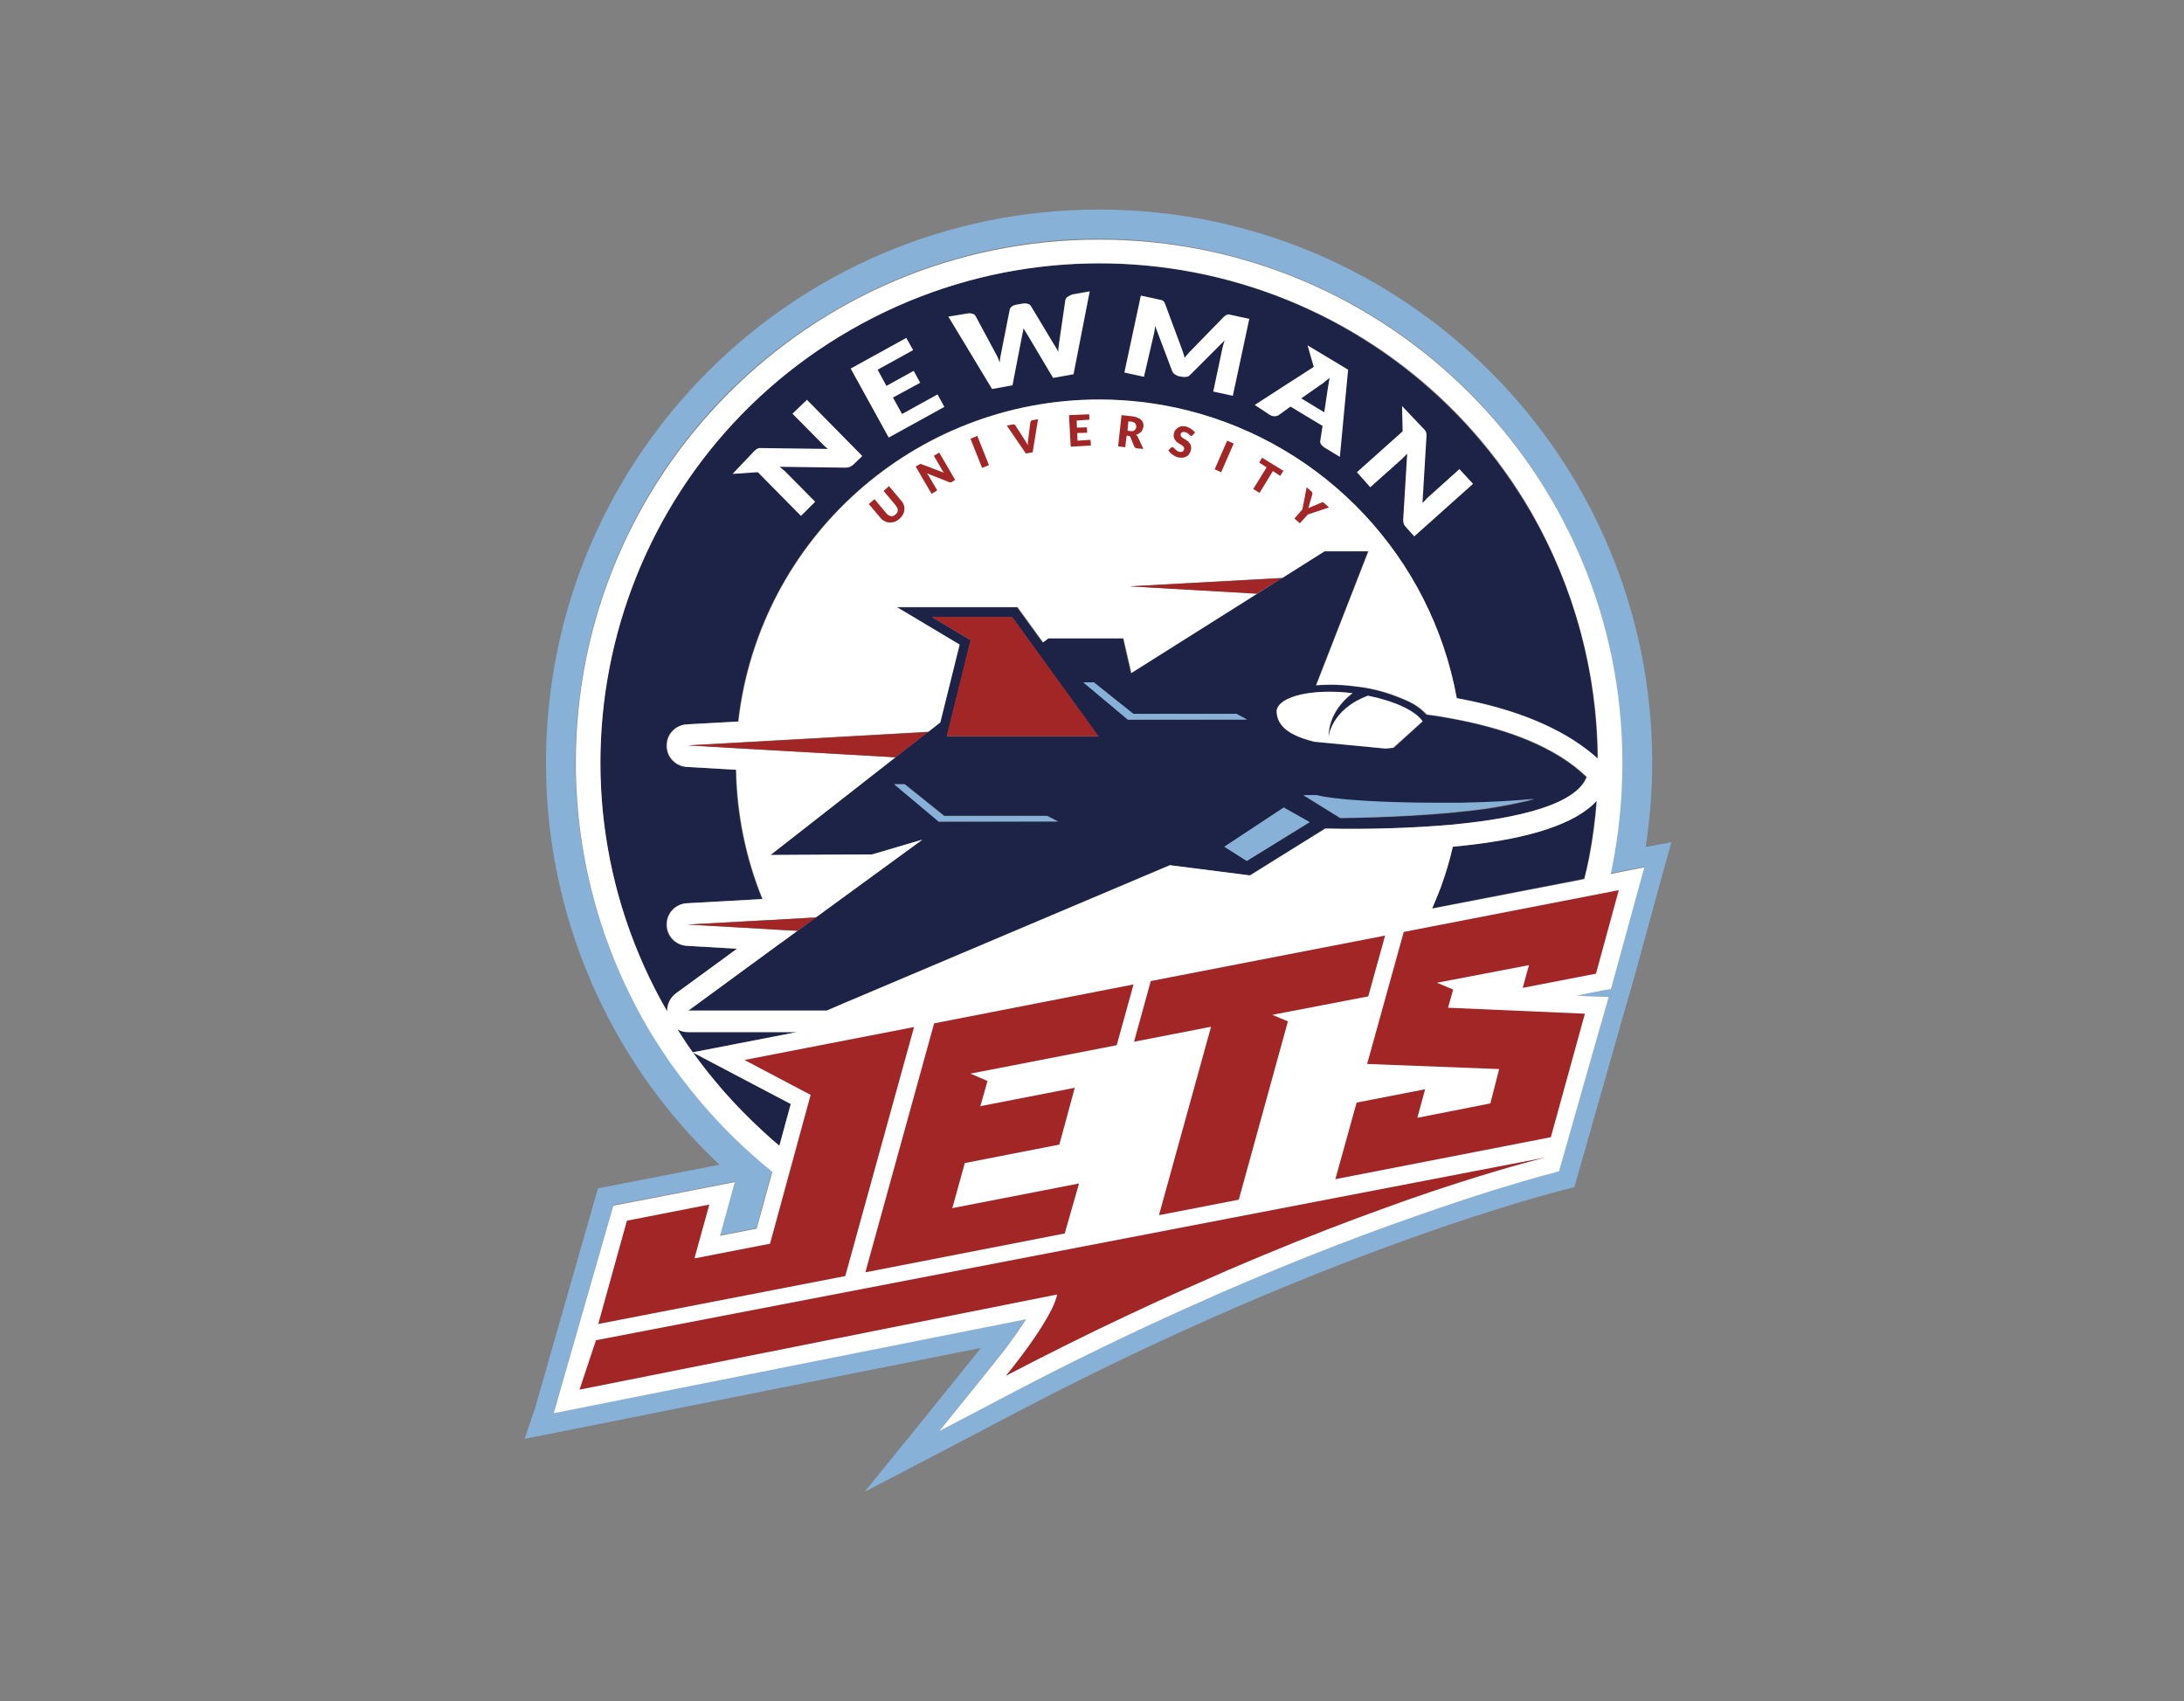 <?xml version="1.0" encoding="utf-8"?>
<!-- Generator: Adobe Illustrator 26.0.3, SVG Export Plug-In . SVG Version: 6.00 Build 0)  -->
<svg version="1.0" id="Layer_1" xmlns="http://www.w3.org/2000/svg" xmlns:xlink="http://www.w3.org/1999/xlink" x="0px" y="0px"
	 viewBox="0 0 769.2 599.2" style="enable-background:new 0 0 769.2 599.2;" xml:space="preserve">
<rect x="0" y="0" width="769.2" height="599.2" fill="#808080" stroke="none"/>
<style type="text/css">
	.st0{fill:#1D2347;}
	.st1{fill:#87B1D7;}
	.st2{fill:#FFFFFF;}
	.st3{fill:#A32627;}
	.st4{fill:none;}
</style>
<g>
	<path class="st0" d="M465,135.6l-6.6,4.8l8.1,4.9l1.2-8.1c0.1-0.5,0.2-1.1,0.3-1.8c0.1-0.7,0.2-1.4,0.4-2.2c-0.6,0.5-1.2,1-1.8,1.4
		C465.9,134.9,465.4,135.3,465,135.6"/>
	<path class="st0" d="M560.5,283.7c-8.3,7.4-24.6,12.2-48.9,14.4c-1.1,4.8-2.5,9.6-4.2,14.2c-0.9,2.6-2,5.1-3.1,7.6l0,0l51.9-10.1
		l1.8-0.4l0,0c0.6-2.4,1.1-4.9,1.6-7.4c1.3-6.7,2.2-13.5,2.7-20.3C561.8,282.5,561.2,283.1,560.5,283.7"/>
	<path class="st0" d="M241.8,333.1c-4.2-0.2-7.4-3.8-7.1-7.9c0.2-3.9,3.3-6.9,7.1-7.1l25.2-1.4l1.4-0.1c-5.9-14.5-9-29.9-9.3-45.5
		l-1.6-0.1l-15.7-0.9c-4.2-0.2-7.4-3.8-7.1-7.9c0.2-3.9,3.3-6.9,7.1-7.1l16.4-0.9l1.7-0.1c7.4-64.6,62.1-113.4,127.1-113.4
		c10.4,0,20.8,1.2,30.9,3.7c48.8,12.2,86,51.9,95,101.4c20.8,3.8,37,10.5,48.1,19.9l1.6,1.4C562.1,170.1,482.7,92,385.7,92.8
		c-97.1,0.8-175.1,80.1-174.3,177.1c0.2,30.3,8.3,60.1,23.5,86.4c-0.1-2.5,1-4.9,3.1-6.4l21.5-15.7L241.8,333.1"/>
	<path class="st0" d="M244.1,370.7c3.3,4.6,6.9,9.1,10.6,13.4c4.4,5,9.1,9.8,14,14.3c1.9,1.7,3.8,3.4,5.8,5.1l0,0l4-14.7l0,0
		L244.1,370.7"/>
	<path class="st0" d="M244.3,363.5h-1.9c-1.3,0-2.6-0.3-3.8-1c0.4,0.6,0.8,1.3,1.2,1.9c1.4,2.1,2.8,4.2,4.2,6.2l0,0l36.6-7.1
		L244.3,363.5"/>
	<path class="st0" d="M513.2,290.3c20.8-2.1,41.6-6.7,45.5-16.6c-11.1-10.7-27.9-16.6-44.5-20l-1.6-0.3c-3.5-0.7-6.9-1.2-10.3-1.7
		c-1.7-1.9-3.8-3.4-6.1-4.5c-6-2.8-12.3-4.7-18.9-5.4c-3-0.4-6-0.6-9-0.6c-1.6,0-3.3,0.1-4.9,0.2l18.4-47.2h-15.4l-14.9,9.4
		l-0.7,0.4l-52.5,33.1l-2.8-12.2h-26.4l-1.9,1.4l-9-12.4h-42.5l22.1,13.2l-6.8,27.4l-4.2,3.3l-11.4,8.9l-44.1,34.4l35.8-0.2
		l17.7-5.2l-49.2,35.9l-1,0.7l-32.4,23.6H291l1-0.4l0.9-0.4l4.9-2.1l114.1-48.3l28.2,3.6l26.5-16.5c15,0.4,30-0.1,44.9-1.4
		L513.2,290.3 M476.4,244.2c-2,1.5-8.5,6.9-8.4,15.6c0,0,0.7-9.8,13.9-14.7c9.4,1.9,16.7,5.3,19.2,9l-10.2,9.3
		c-0.9,0.1-1.8,0.2-2.7,0.3l-25.1-2.4c-8.1-2-13.3-5.1-13.3-10.8C450.3,245.2,462.2,242.5,476.4,244.2L476.4,244.2z M330.6,289.4
		L315,276.2h3.7l13.9,11.1h36.3l3.8,2L330.6,289.4z M333.5,259.4l8.4-33.9l-13.6-8.1h28.2l30.4,42L333.5,259.4z M397.3,253.5
		l-15.7-13.2h3.7l13.9,11.1h36.3l3.8,2L397.3,253.5z M439.1,303.2l-7.8-5l20.9-13.8l9.1,5.2L439.1,303.2z M472.1,288.2l-12.9-8h4.6
		c6,1.6,22.8,2.7,42.5,2.7c2.2,0,4.3,0,6.4,0h1.7c10.4-0.2,19.6-0.7,26.1-1.4c-8.7,2.2-17.6,3.7-26.5,4.5l-1.7,0.2
		C491.8,288.1,472,288.1,472.1,288.2L472.1,288.2z"/>
	<path class="st1" d="M588.7,296.6l-9.1,1.7c1.5-9.8,2.3-19.8,2.3-29.7c0-107.6-87.2-194.8-194.8-194.8S192.3,161,192.3,268.6
		c-0.1,53.6,22.1,104.9,61.1,141.6l-42.8,8.3l-22,76.9l-3.8,11.3l11.7-2.3l149-29.7l-1.2,1.5l-18.8,23.3l-21,25.9l29.5-15.4
		l26.5-13.9c109.2-57,189.3-76.8,190.1-77l3.9-1l1.1-3.9l17.1-60.1l0,0l0.9-3.1l1.9-6.5l0,0l10.2-37.3L588.7,296.6 M567.4,348.3
		l-2.8,0.5l-7.6,1.5l-1.6,0.3l0,0l1.4,0.1l1.5,0.1l5.3,0.2l3,0.1l-4,13.8l-13.5,47.5c-0.2,0.1-8.4,2.1-22.9,6.6
		c-7.5,2.4-16.8,5.4-27.6,9.2c-21.8,7.6-49.6,18.4-81.7,32.8c-18.6,8.4-38.5,18-59.6,29l-26.5,13.9l0,0l12.2-15.1l6.6-8.2
		c4.2-5.1,8.2-10.5,11.8-16.1l-31.7,6.3l-134.7,26.7l0,0l21-73.1l0,0l13.1-2.5l29.7-5.8l0,0l-5.3,18.9l12.9-2.5l2.5-9.2l1.8-6.5
		l1.2-4.4c-2-1.6-3.9-3.2-5.8-4.9c-3.2-2.8-6.3-5.7-9.4-8.8c-7.6-7.5-14.4-15.7-20.6-24.5c-1.9-2.7-3.7-5.5-5.5-8.3
		c-53.9-86.4-27.5-200.1,58.9-253.9s200.1-27.5,253.9,58.9c18.2,29.3,27.9,63,27.9,97.5c0,10.7-0.9,21.3-2.8,31.9
		c-0.4,2.5-0.9,4.9-1.4,7.3l0,0l4.5-0.9l6.6-1.3l0,0l0.7-0.1l0,0L567.4,348.3z"/>
	<polyline class="st1" points="431.2,298.2 439.1,303.2 461.2,289.5 452.1,284.4 431.2,298.2 	"/>
	<path class="st1" d="M512.6,282.7c-2.1,0-4.2,0-6.4,0c-19.7,0-36.5-1.1-42.5-2.7h-4.6l12.9,8c0,0,19.8,0,40.2-2l1.7-0.2
		c8.9-0.8,17.8-2.3,26.5-4.5c-6.6,0.7-15.7,1.2-26.1,1.4L512.6,282.7"/>
	<polyline class="st1" points="435.4,251.4 399.1,251.4 385.2,240.3 381.5,240.3 397.2,253.4 439.1,253.4 435.4,251.4 	"/>
	<polyline class="st1" points="332.5,287.4 318.6,276.2 314.9,276.2 330.6,289.3 372.5,289.3 368.7,287.4 332.5,287.4 	"/>
	<path class="st2" d="M398.4,148.5l-1-0.1l-0.4,3.2l1,0.1c0.3,0.1,0.6,0.1,0.9,0c0.2,0,0.5-0.2,0.6-0.3c0.2-0.1,0.3-0.3,0.4-0.5
		c0.1-0.2,0.2-0.4,0.2-0.7c0.1-0.4-0.1-0.9-0.4-1.2C399.4,148.7,398.9,148.5,398.4,148.5"/>
	<path class="st2" d="M279.1,145.7l10.3,10.4c0.3,0.3,0.6,0.6,1,1s0.8,0.7,1.2,1l-23.4-0.3c-0.3,0-0.5,0-0.8,0
		c-0.2,0-0.4,0.1-0.6,0.2c-0.2,0.1-0.4,0.2-0.5,0.3c-0.2,0.2-0.5,0.4-0.7,0.6l-7.6,8l8.9-0.6l15.2,15.4l5-5l-10.4-10.5
		c-0.3-0.3-0.6-0.6-1-0.9l-1.1-0.9l23.3,0.3c0.5,0,1-0.1,1.5-0.3c0.5-0.2,0.9-0.6,1.3-0.9l3-2.9l-19.5-19.8L279.1,145.7"/>
	<path class="st2" d="M514,165.2l-10.9,9.8c-0.3,0.3-0.7,0.6-1,1c-0.3,0.4-0.7,0.7-1.1,1.1l1.4-23.4c0-0.3,0-0.5,0-0.8
		c0-0.2-0.1-0.4-0.1-0.6c-0.1-0.2-0.2-0.4-0.3-0.6c-0.1-0.2-0.3-0.4-0.6-0.7l-7.6-8l0.2,8.9l-16.1,14.4l4.7,5.3l11.1-9.9
		c0.3-0.3,0.6-0.6,0.9-0.9s0.6-0.7,1-1l-1.4,23.2c0,0.5,0,1,0.2,1.5c0.2,0.5,0.5,0.9,0.9,1.3l2.8,3.1l20.7-18.5L514,165.2"/>
	<polyline class="st2" points="317.7,145.8 314.5,140 324.1,134.8 321.8,130.6 312.2,135.9 309.1,130.2 321.6,123.3 319.2,119 
		299.6,129.8 313,154.1 332.6,143.3 330.2,138.9 317.7,145.8 	"/>
	<path class="st2" d="M375.9,104.6c-0.4,0.3-0.6,0.7-0.7,1.1l-2.2,15.1c-0.1,0.5-0.1,1-0.2,1.5c0,0.5-0.1,1.1-0.1,1.6
		c-0.2-0.5-0.5-1-0.8-1.5c-0.3-0.5-0.5-0.9-0.8-1.3l-8-13.3c-0.3-0.4-0.6-0.7-1.1-0.8c-0.6-0.2-1.2-0.2-1.8-0.1l-2.3,0.4
		c-0.6,0.1-1.1,0.3-1.6,0.7c-0.4,0.3-0.6,0.7-0.7,1.1l-3,15.2c-0.1,0.5-0.2,1-0.3,1.6c-0.1,0.6-0.2,1.1-0.2,1.8
		c-0.2-0.5-0.4-1.1-0.6-1.6c-0.2-0.5-0.5-1-0.7-1.4l-7.2-13.4c-0.2-0.4-0.6-0.7-1.1-0.8c-0.6-0.2-1.2-0.2-1.8-0.1l-6.7,1.1
		l15.4,25.5l7.2-1.3l3.5-18.1c0.1-0.3,0.1-0.6,0.2-0.9s0.1-0.7,0.2-1.1c0.2,0.3,0.3,0.7,0.5,0.9c0.2,0.3,0.3,0.6,0.5,0.8l9.4,15.8
		l7.2-1.3l5.7-29.2l-6.2,1.1C376.9,104,376.4,104.3,375.9,104.6"/>
	<path class="st2" d="M406.5,117.2c0.1-0.4,0.1-0.8,0.2-1.2c0.1-0.4,0.1-0.9,0.1-1.3l6,15.9c0.2,0.5,0.5,0.9,0.9,1.2
		c0.5,0.3,1,0.6,1.5,0.7l1.1,0.2c0.6,0.1,1.1,0.1,1.7,0c0.5-0.1,1-0.4,1.3-0.8l12-12c-0.3,0.9-0.5,1.7-0.7,2.4l-3.3,15.6l6.9,1.5
		l5.8-27.1l-6-1.3l-0.9-0.2c-0.2-0.1-0.5-0.1-0.7,0c-0.2,0-0.4,0.1-0.6,0.2c-0.2,0.1-0.4,0.3-0.6,0.4l-11.6,11.9
		c-0.4,0.4-0.8,0.8-1.2,1.3c-0.4,0.4-0.8,0.9-1.2,1.4c-0.1-0.6-0.3-1.2-0.5-1.8c-0.2-0.6-0.4-1.1-0.6-1.7l-5.8-15.6
		c-0.1-0.2-0.2-0.5-0.4-0.7c-0.1-0.2-0.3-0.3-0.5-0.4c-0.2-0.1-0.4-0.2-0.7-0.2l-0.9-0.2l-6-1.3l-5.8,27.1l6.9,1.5L406.5,117.2"/>
	<path class="st2" d="M447.2,146.1c0.5,0.3,1.1,0.5,1.7,0.5c0.5,0,0.9-0.1,1.3-0.3l4.3-3.1l11.3,6.8l-0.8,5.2
		c-0.1,0.5,0,0.9,0.3,1.3c0.3,0.5,0.8,0.9,1.3,1.2l5.3,3.2l2.9-30.7l-14.3-8.6l2.2,7.6l-20.8,13.4L447.2,146.1 M465,135.6
		c0.5-0.3,1-0.6,1.5-1.1s1.2-0.9,1.8-1.4c-0.2,0.8-0.3,1.5-0.4,2.2s-0.2,1.3-0.3,1.8l-1.2,8.1l-8.1-4.9L465,135.6z"/>
	<path class="st2" d="M557,350.3l7.6-1.5l2.8-0.5l11.7-42.8l0,0l-0.7,0.1l-6.6,1.3l-4.5,0.9l0,0c0.5-2.4,1-4.9,1.4-7.3
		c1.8-10.5,2.7-21.2,2.7-31.9c0-101.8-82.6-184.3-184.4-184.2c-101.8,0-184.3,82.6-184.2,184.4c0,34.4,9.7,68.2,27.9,97.4
		c1.8,2.8,3.6,5.6,5.5,8.3c6.2,8.7,13,16.9,20.6,24.5c3,3,6.2,6,9.4,8.8c1.9,1.7,3.9,3.3,5.8,4.9l-1.2,4.4l-1.8,6.5l-2.5,9.1l0,0
		l-12.9,2.5l0,0l5.2-18.9l0,0l-29.7,5.8l-13.1,2.5l0,0l-21,73.1l0,0l134.7-26.8l31.7-6.3c-3.6,5.6-7.6,11-11.8,16.1l-6.6,8.2
		l-12.2,15.1l0,0l26.5-13.9c21-11,41-20.6,59.6-29c32.1-14.5,59.9-25.2,81.7-32.8c10.8-3.8,20-6.8,27.6-9.2
		c14.5-4.5,22.6-6.5,22.9-6.6l13.5-47.5l4-13.9l-3-0.1l-5.3-0.2l-1.5-0.1l-1.4-0.1l0,0L557,350.3 M274.5,403.5L274.5,403.5
		c-2-1.6-3.9-3.3-5.8-5.1c-4.9-4.5-9.6-9.3-14-14.3c-3.7-4.3-7.3-8.7-10.6-13.4l34.4,18.1l0,0L274.5,403.5z M244,370.6L244,370.6
		c-1.5-2-2.9-4.1-4.2-6.2c-0.4-0.6-0.8-1.3-1.2-1.9c1.1,0.7,2.5,1,3.8,1h38.2L244,370.6z M271.7,324l15.6-0.9l-6.5,4.7l-7.4-0.4
		l-1.5-0.1l-29.7-1.7l28.1-1.6L271.7,324z M274.7,332.3l1-0.7l49.2-35.9l-17.7,5.2l-35.8,0.2l44-34.4l-56.1-3.2l-1.6-0.1l-15.4-0.9
		l15.5-0.9l1.7-0.1l67.5-3.8l4.2-3.3l6.8-27.4l-22.1-13.2h42.5l9,12.4l1.9-1.4h26.4l2.8,12.2l52.5-33.1l-8.2,5.1l-44.8-2.5l53.7-3
		l14.9-9.4h15.4l-18.4,47.2c1.6-0.1,3.3-0.2,4.9-0.2c3,0,6,0.2,9,0.6c6.6,0.7,12.9,2.6,18.9,5.4c2.3,1.1,4.4,2.6,6.1,4.5
		c3.4,0.4,6.8,1,10.3,1.7l1.6,0.3c16.6,3.3,33.5,9.3,44.5,20c-3.9,9.9-24.7,14.5-45.5,16.6l-1.7,0.2c-14.9,1.3-29.9,1.7-44.9,1.4
		l-26.5,16.5l-28.2-3.6l-114.1,48.3l-4.9,2.1l-0.9,0.4l-1,0.4h-48.7L274.7,332.3z M558,309.6L558,309.6l-1.8,0.4L504.4,320l0,0
		c1.1-2.5,2.1-5.1,3.1-7.6c1.7-4.7,3.1-9.4,4.2-14.2c24.2-2.2,40.6-7.1,48.9-14.4c0.6-0.6,1.3-1.2,1.8-1.8
		c-0.5,6.8-1.4,13.6-2.7,20.3C559.2,304.7,558.6,307.1,558,309.6z M562.8,267.2l-1.6-1.4c-11.2-9.4-27.3-16.1-48.1-19.9
		c-9-49.5-46.2-89.2-95-101.4c-10.1-2.5-20.5-3.8-30.9-3.8c-65,0-119.7,48.8-127.1,113.4l-1.7,0.1l-16.4,0.9
		c-4.2,0.2-7.4,3.8-7.1,7.9c0.2,3.9,3.3,6.9,7.1,7.1l15.7,0.9l1.6,0.1c0.3,15.6,3.4,31,9.3,45.5l-1.4,0.1l-25.2,1.4
		c-4.2,0.2-7.4,3.8-7.1,7.9c0.2,3.9,3.3,6.9,7.1,7.1l17.6,1l-21.5,15.7c-2,1.5-3.2,3.9-3.1,6.4c-48.5-84.1-19.6-191.6,64.6-240
		s191.6-19.6,240,64.6C554.5,207.1,562.6,236.8,562.8,267.2L562.8,267.2z"/>
	<path class="st2" d="M462.9,261.2l25.1,2.4c1-0.1,1.9-0.2,2.7-0.3L501,254c-2.5-3.7-9.8-7.1-19.2-9c-13.2,4.9-13.9,14.7-13.9,14.7
		c-0.1-8.7,6.4-14.1,8.4-15.6c-14.1-1.7-26,1.1-26.7,6.2C449.6,256.1,454.8,259.2,462.9,261.2"/>
	<polyline class="st3" points="297.7,449.4 321.9,361.8 321.9,361.7 262.2,373.3 285.5,385.6 271.2,438 245,443.1 244.6,443.1 
		249.8,424.3 249.9,424.2 220.8,429.9 210.7,466.3 211.1,466.2 297.7,449.4 	"/>
	<polyline class="st3" points="494.4,328.2 481.5,374.7 528,376.5 524.9,388.6 499.5,393.6 499.2,393.6 501.9,383.7 502,383.6 
		477.8,388.3 470.3,415.3 470.7,415.2 546.2,400.5 558.2,357 510,354.9 511.8,348.5 506.1,346.1 538.5,339.9 536.3,347.9 
		562.1,342.9 570.1,313.6 570.1,313.5 494.4,328.2 	"/>
	<polyline class="st3" points="487.8,329.6 487.8,329.5 405.3,345.5 399.4,366.9 399.8,366.8 426.5,361.6 426.5,361.7 408.2,427.9 
		408.5,427.9 436.3,422.5 453.6,359.7 448.1,357.4 481.9,350.9 487.8,329.6 	"/>
	<polyline class="st3" points="399.2,346.8 399.2,346.7 329,360.4 304.8,448 305.2,448 375,434.4 380,416.9 380,416.8 335.8,425.4 
		335.4,425.5 339.8,409.6 373.1,403.1 378.5,383.2 378.5,383.1 345.6,389.5 345.4,389.6 345.3,389.6 345.3,389.5 347.8,380.7 
		341.8,378.1 393.3,368.1 399.2,346.8 	"/>
	<path class="st3" d="M209.9,472l-5.8,17.4l166.2-33.1l2-0.4c0,0.2-0.1,0.4-0.1,0.6c-0.6,2.1-1.5,4.2-2.6,6.1
		c-2.4,4.5-6.9,11.5-15.3,21.9c15-7.8,29.4-15,43.1-21.4c5.9-2.8,11.8-5.5,17.4-8c6.1-2.7,12-5.3,17.7-7.8
		c16.8-7.2,32-13.3,45.5-18.3c6.4-2.4,12.4-4.5,17.9-6.5c6.6-2.3,12.5-4.3,17.9-6c19.7-6.3,30.7-8.9,30.7-8.9L209.9,472"/>
	<polyline class="st3" points="450.8,204 451.5,203.6 397.8,206.5 442.6,209.1 450.8,204 	"/>
	<polyline class="st3" points="259.3,263.5 315.4,266.7 326.8,257.8 259.4,261.6 257.7,261.7 242.2,262.5 257.6,263.4 259.3,263.5 	
		"/>
	<polyline class="st3" points="273.4,327.4 280.9,327.8 287.4,323.1 271.7,324 270.3,324.1 242.2,325.6 272,327.3 273.4,327.4 	"/>
	<polyline class="st3" points="328.2,217.3 341.8,225.4 333.4,259.3 386.9,259.3 356.5,217.3 328.2,217.3 	"/>
	<path class="st3" d="M311.5,183.5c0.5,0.3,1.1,0.5,1.7,0.5c0.6,0,1.2,0,1.8-0.2c0.6-0.2,1.2-0.6,1.7-1c0.5-0.4,1-1,1.3-1.6
		c0.6-1,0.7-2.3,0.3-3.4c-0.2-0.6-0.6-1.2-1-1.6l-4.2-5l-1.9,1.7l4.2,5c0.2,0.3,0.4,0.6,0.6,0.9c0.1,0.3,0.2,0.6,0.2,0.9
		c0,0.3-0.1,0.6-0.2,0.8c-0.2,0.3-0.4,0.5-0.6,0.7c-0.2,0.2-0.5,0.4-0.8,0.5c-0.3,0.1-0.6,0.1-0.8,0.1c-0.3-0.1-0.6-0.2-0.8-0.3
		c-0.3-0.2-0.6-0.4-0.8-0.7l-4.2-5l-2,1.7l4.2,5C310.4,182.8,310.9,183.2,311.5,183.5"/>
	<path class="st3" d="M330.1,172.7l-3-5.1l-0.3-0.4l-0.3-0.5l7.8,3.1c0.2,0.1,0.3,0.1,0.5,0.1c0.2,0,0.3-0.1,0.5-0.2l1.1-0.7
		l-5.6-9.6l-1.9,1.1l2.9,5l0.3,0.5l0.4,0.5l-7.9-3c-0.1,0-0.2-0.1-0.3-0.1c-0.1,0-0.1,0-0.2,0l-0.2,0.1l-0.2,0.1l-1.2,0.7l5.6,9.6
		L330.1,172.7"/>
	<polyline class="st3" points="348.3,163.8 344.2,153.5 341.8,154.5 345.9,164.8 348.3,163.8 	"/>
	<path class="st3" d="M363.7,159.3l1.9-11.7l-2,0.4c-0.2,0-0.4,0.1-0.5,0.3c-0.1,0.1-0.2,0.3-0.2,0.4l-0.8,6.2
		c0,0.3-0.1,0.6-0.1,0.9c0,0.3,0,0.7,0,1c-0.2-0.3-0.3-0.6-0.5-0.9c-0.2-0.3-0.3-0.5-0.5-0.8l-3.4-5.3c-0.1-0.1-0.2-0.3-0.4-0.3
		c-0.2-0.1-0.4-0.1-0.6,0l-2,0.4l6.7,9.8L363.7,159.3"/>
	<polyline class="st3" points="384.2,156.9 384.1,154.9 379.5,155.2 379.4,152.5 382.9,152.4 382.8,150.5 379.3,150.6 379.2,148.1 
		383.7,147.8 383.6,145.9 376.5,146.2 377.1,157.3 384.2,156.9 	"/>
	<path class="st3" d="M396.8,153.4l0.6,0.1c0.2,0,0.3,0.1,0.5,0.1c0.1,0.1,0.2,0.2,0.2,0.3l1.4,3.4c0.2,0.3,0.5,0.6,0.9,0.6l2.3,0.2
		l-1.9-4.1c-0.1-0.2-0.2-0.4-0.3-0.5c-0.1-0.1-0.3-0.3-0.4-0.4c0.4-0.1,0.7-0.2,1-0.4c0.3-0.2,0.5-0.4,0.8-0.6
		c0.2-0.2,0.4-0.5,0.5-0.8c0.1-0.3,0.2-0.7,0.3-1c0.1-0.4,0-0.9-0.1-1.3c-0.1-0.4-0.3-0.8-0.7-1.1c-0.4-0.4-0.8-0.6-1.3-0.8
		c-0.6-0.3-1.3-0.4-2-0.5l-3.6-0.4l-1.2,11l2.5,0.3L396.8,153.4 M397.4,148.4l1,0.1c0.5,0,1,0.2,1.4,0.6c0.3,0.3,0.4,0.8,0.4,1.2
		c0,0.2-0.1,0.5-0.2,0.7c-0.1,0.2-0.2,0.4-0.4,0.5c-0.2,0.1-0.4,0.3-0.6,0.3c-0.3,0.1-0.6,0.1-0.9,0l-1-0.1L397.4,148.4z"/>
	<path class="st3" d="M412.8,160c0.3,0.2,0.6,0.4,0.9,0.6c0.3,0.2,0.7,0.3,1,0.4c0.5,0.2,1.1,0.2,1.7,0.2c0.5,0,1-0.2,1.4-0.4
		c0.4-0.2,0.8-0.5,1-0.9c0.3-0.4,0.5-0.8,0.6-1.3c0.1-0.4,0.2-0.8,0.1-1.2c0-0.4-0.1-0.7-0.3-1c-0.2-0.3-0.4-0.5-0.6-0.8
		c-0.2-0.2-0.5-0.4-0.8-0.6c-0.3-0.2-0.5-0.4-0.8-0.5c-0.2-0.1-0.5-0.3-0.7-0.5c-0.2-0.1-0.3-0.3-0.4-0.5c-0.1-0.2-0.1-0.4-0.1-0.6
		c0.1-0.3,0.3-0.6,0.6-0.7c0.4-0.1,0.8-0.1,1.1,0c0.2,0.1,0.5,0.2,0.7,0.3c0.2,0.1,0.3,0.2,0.5,0.4l0.4,0.4c0.1,0.1,0.2,0.2,0.3,0.2
		c0.1,0,0.2,0,0.3,0c0.1,0,0.2-0.1,0.3-0.2l0.9-1c-0.2-0.2-0.3-0.4-0.5-0.5c-0.2-0.2-0.4-0.4-0.7-0.6c-0.3-0.2-0.5-0.3-0.8-0.5
		c-0.3-0.1-0.6-0.3-0.9-0.4c-0.5-0.2-1.1-0.2-1.6-0.2c-0.5,0-0.9,0.2-1.3,0.4c-0.4,0.2-0.7,0.5-1,0.8c-0.3,0.3-0.5,0.7-0.6,1.1
		c-0.1,0.4-0.2,0.9-0.1,1.3c0,0.4,0.1,0.7,0.3,1c0.2,0.3,0.4,0.5,0.6,0.8c0.2,0.2,0.5,0.4,0.8,0.6l0.8,0.5c0.2,0.1,0.5,0.3,0.7,0.5
		c0.2,0.1,0.3,0.3,0.4,0.5c0.1,0.2,0.1,0.5,0,0.7c-0.1,0.4-0.3,0.7-0.6,0.8c-0.4,0.1-0.8,0.1-1.1,0c-0.3-0.1-0.6-0.2-0.8-0.4
		c-0.2-0.1-0.4-0.3-0.6-0.5l-0.4-0.4c-0.1-0.1-0.2-0.2-0.4-0.3c-0.1,0-0.2,0-0.3,0c-0.1,0-0.2,0.1-0.3,0.1l-1,1
		c0.2,0.3,0.4,0.5,0.6,0.8C412.3,159.6,412.6,159.8,412.8,160"/>
	<polyline class="st3" points="434.5,156.2 432.2,155.2 427.8,165.3 430.1,166.3 434.5,156.2 	"/>
	<polyline class="st3" points="443.6,173.6 448.3,165.9 450.9,167.6 452,165.8 444.5,161.2 443.5,162.9 446.1,164.6 441.4,172.2 
		443.6,173.6 	"/>
	<path class="st3" d="M460.6,181.2l7.5-2.5l-1.7-1.5c-0.1-0.1-0.2-0.1-0.2-0.2l-0.3-0.1c-0.1,0-0.2,0-0.3,0c-0.1,0-0.1,0-0.2,0.1
		l-3.3,1.4l-0.7,0.3c-0.2,0.1-0.4,0.2-0.6,0.3c0.1-0.2,0.1-0.4,0.2-0.7s0.1-0.5,0.2-0.8l1-3.4c0-0.2,0-0.3,0-0.5
		c0-0.2-0.1-0.3-0.3-0.5l-1.7-1.5l-1.5,7.8l-2.8,3.2l1.9,1.7L460.6,181.2"/>
	<rect x="167" y="56" class="st4" width="435.2" height="487.2"/>
</g>
</svg>
